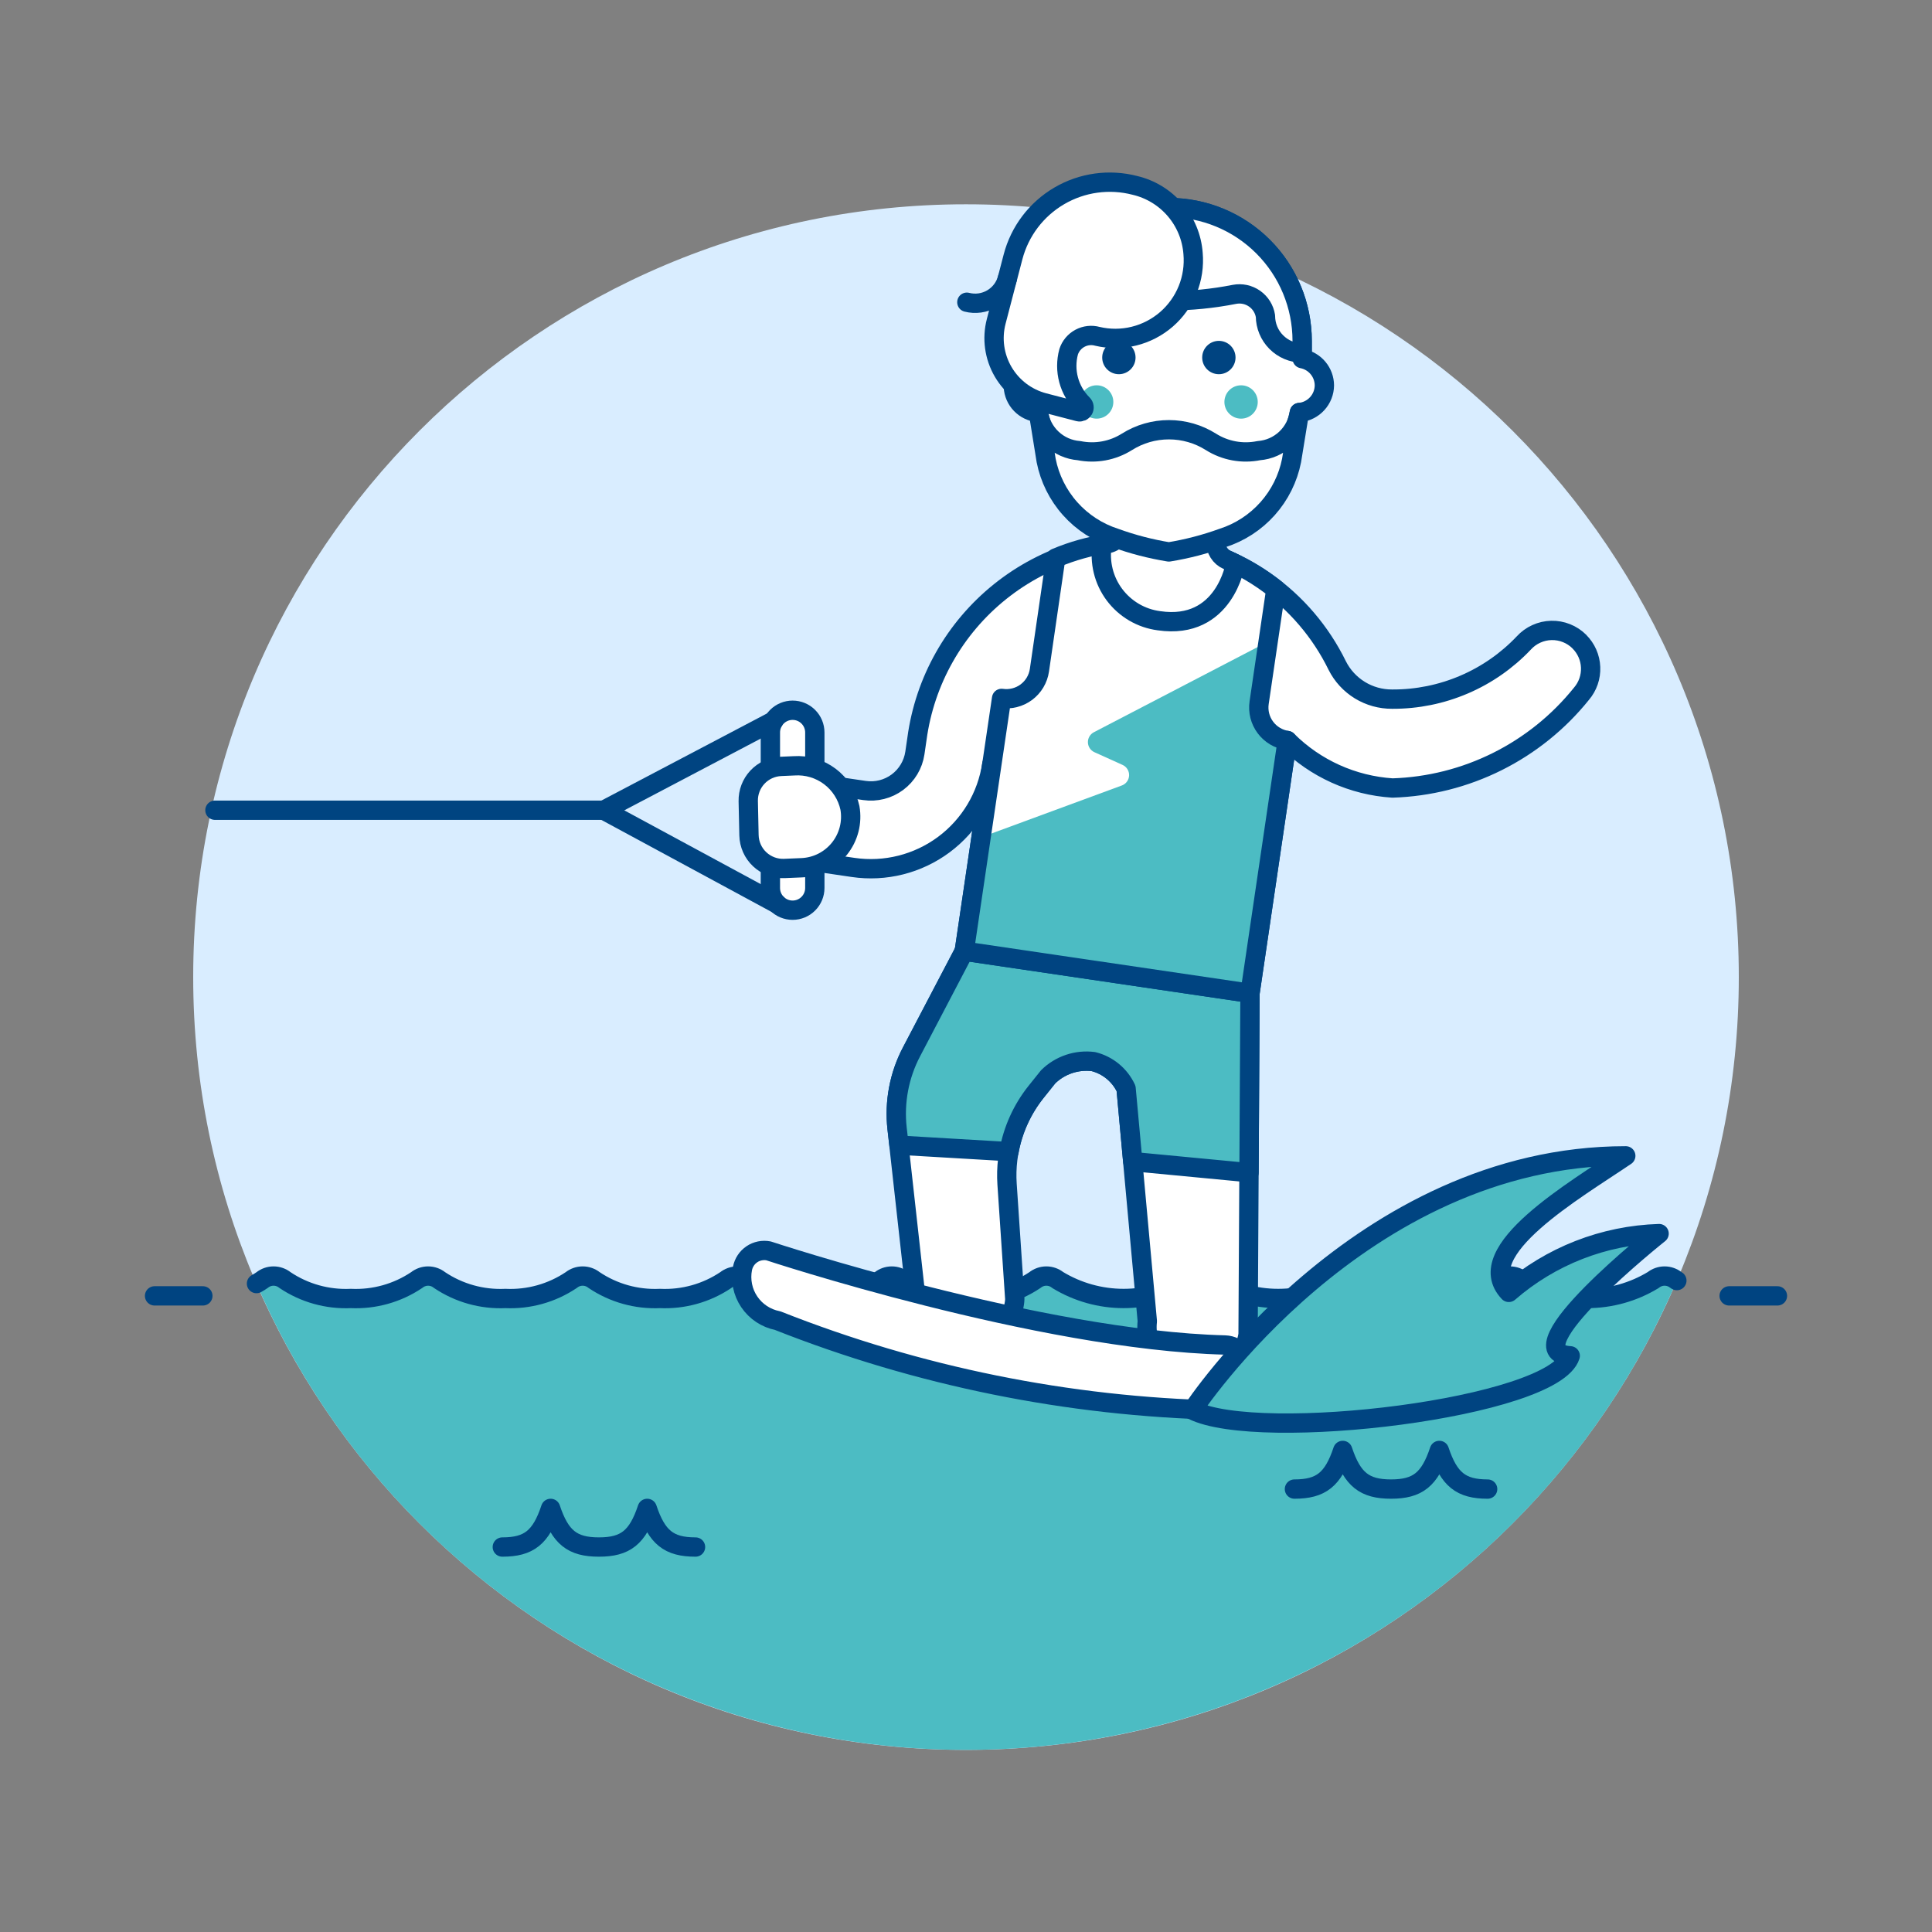 <svg xmlns="http://www.w3.org/2000/svg" fill="none" viewBox="0 0 100 100"><rect x="0" y="0" width="100" height="100" fill="#808080" stroke="none"/><path fill="#d9edff" d="M50 90.574C72.091 90.574 90 72.665 90 50.574C90 28.483 72.091 10.574 50 10.574C27.909 10.574 10 28.483 10 50.574C10 72.665 27.909 90.574 50 90.574Z"/><path fill="#4cbcc3" d="M50 90.574C57.838 90.574 65.504 88.272 72.045 83.954C78.586 79.635 83.715 73.491 86.794 66.283C86.781 66.274 86.763 66.266 86.75 66.256C86.582 66.122 86.374 66.048 86.159 66.048C85.944 66.048 85.736 66.122 85.568 66.256C84.54 66.879 83.361 67.209 82.159 67.209C80.957 67.209 79.778 66.879 78.75 66.256C78.582 66.122 78.374 66.048 78.159 66.048C77.944 66.048 77.736 66.122 77.568 66.256C76.54 66.879 75.361 67.209 74.159 67.209C72.957 67.209 71.778 66.879 70.75 66.256C70.582 66.122 70.374 66.048 70.159 66.048C69.944 66.048 69.736 66.122 69.568 66.256C68.54 66.879 67.361 67.209 66.159 67.209C64.957 67.209 63.778 66.879 62.75 66.256C62.582 66.122 62.374 66.048 62.159 66.048C61.944 66.048 61.736 66.122 61.568 66.256C60.54 66.879 59.361 67.209 58.159 67.209C56.957 67.209 55.778 66.879 54.75 66.256C54.582 66.122 54.374 66.048 54.159 66.048C53.944 66.048 53.736 66.122 53.568 66.256C52.563 66.931 51.368 67.265 50.159 67.209C48.95 67.265 47.755 66.931 46.75 66.256C46.582 66.122 46.374 66.048 46.159 66.048C45.944 66.048 45.736 66.122 45.568 66.256C44.563 66.931 43.368 67.265 42.159 67.209C40.95 67.265 39.755 66.931 38.75 66.256C38.582 66.122 38.374 66.048 38.159 66.048C37.944 66.048 37.736 66.122 37.568 66.256C36.563 66.931 35.368 67.265 34.159 67.209C32.95 67.265 31.755 66.931 30.75 66.256C30.582 66.122 30.374 66.048 30.159 66.048C29.944 66.048 29.736 66.122 29.568 66.256C28.563 66.931 27.368 67.265 26.159 67.209C24.95 67.265 23.755 66.931 22.75 66.256C22.582 66.122 22.374 66.048 22.159 66.048C21.944 66.048 21.736 66.122 21.568 66.256C20.563 66.931 19.368 67.265 18.159 67.209C16.95 67.265 15.755 66.931 14.75 66.256C14.582 66.122 14.374 66.048 14.159 66.048C13.944 66.048 13.736 66.122 13.568 66.256C13.474 66.322 13.377 66.383 13.276 66.438C16.374 73.606 21.501 79.711 28.027 84C34.553 88.289 42.191 90.574 50 90.574V90.574Z"/><path stroke="#004481" stroke-linecap="round" stroke-linejoin="round" d="M89.5 67.074H92"/><path stroke="#004481" stroke-linecap="round" stroke-linejoin="round" d="M8 67.074H10.5"/><path stroke="#004481" stroke-linecap="round" stroke-linejoin="round" d="M86.794 66.283C86.781 66.274 86.763 66.266 86.75 66.256C86.582 66.122 86.374 66.048 86.159 66.048C85.944 66.048 85.736 66.122 85.568 66.256C84.54 66.879 83.361 67.209 82.159 67.209C80.957 67.209 79.778 66.879 78.75 66.256C78.582 66.122 78.374 66.048 78.159 66.048C77.944 66.048 77.736 66.122 77.568 66.256C76.54 66.879 75.361 67.209 74.159 67.209C72.957 67.209 71.778 66.879 70.75 66.256C70.582 66.122 70.374 66.048 70.159 66.048C69.944 66.048 69.736 66.122 69.568 66.256C68.54 66.879 67.361 67.209 66.159 67.209C64.957 67.209 63.778 66.879 62.75 66.256C62.582 66.122 62.374 66.048 62.159 66.048C61.944 66.048 61.736 66.122 61.568 66.256C60.54 66.879 59.361 67.209 58.159 67.209C56.957 67.209 55.778 66.879 54.75 66.256C54.582 66.122 54.374 66.048 54.159 66.048C53.944 66.048 53.736 66.122 53.568 66.256C52.563 66.931 51.368 67.265 50.159 67.209C48.95 67.265 47.755 66.931 46.75 66.256C46.582 66.122 46.374 66.048 46.159 66.048C45.944 66.048 45.736 66.122 45.568 66.256C44.563 66.931 43.368 67.265 42.159 67.209C40.95 67.265 39.755 66.931 38.75 66.256C38.582 66.122 38.374 66.048 38.159 66.048C37.944 66.048 37.736 66.122 37.568 66.256C36.563 66.931 35.368 67.265 34.159 67.209C32.95 67.265 31.755 66.931 30.75 66.256C30.582 66.122 30.374 66.048 30.159 66.048C29.944 66.048 29.736 66.122 29.568 66.256C28.563 66.931 27.368 67.265 26.159 67.209C24.95 67.265 23.755 66.931 22.75 66.256C22.582 66.122 22.374 66.048 22.159 66.048C21.944 66.048 21.736 66.122 21.568 66.256C20.563 66.931 19.368 67.265 18.159 67.209C16.95 67.265 15.755 66.931 14.75 66.256C14.582 66.122 14.374 66.048 14.159 66.048C13.944 66.048 13.736 66.122 13.568 66.256C13.474 66.322 13.377 66.383 13.276 66.438"/><path fill="#ffffff" stroke="#004481" stroke-linecap="round" stroke-linejoin="round" d="M81.745 33.207C81.555 33.018 81.328 32.87 81.079 32.771C80.83 32.672 80.564 32.624 80.296 32.631C80.028 32.637 79.764 32.698 79.52 32.809C79.276 32.919 79.057 33.078 78.876 33.276C78.001 34.2 76.947 34.935 75.777 35.435C74.608 35.936 73.348 36.192 72.076 36.187H72.052C71.464 36.19 70.886 36.029 70.385 35.722C69.883 35.414 69.478 34.973 69.214 34.447C68.363 32.707 67.086 31.211 65.501 30.098C63.916 28.985 62.075 28.291 60.15 28.082C57.135 27.817 54.134 28.725 51.771 30.617C49.408 32.508 47.865 35.237 47.462 38.237L47.354 38.976C47.265 39.579 46.94 40.122 46.451 40.486C45.962 40.85 45.348 41.004 44.745 40.916L41.723 40.471C41.24 40.388 40.743 40.478 40.319 40.725C39.896 40.972 39.573 41.361 39.407 41.822C39.316 42.1 39.288 42.395 39.323 42.686C39.358 42.977 39.456 43.257 39.611 43.506C39.765 43.755 39.972 43.967 40.217 44.128C40.461 44.288 40.738 44.394 41.028 44.437L44.157 44.898C45.817 45.142 47.505 44.717 48.852 43.717C50.198 42.716 51.092 41.221 51.336 39.562L49.91 49.232L64.7 51.412L66.627 38.328C68.085 39.781 70.02 40.654 72.074 40.787C73.96 40.728 75.811 40.261 77.499 39.419C79.188 38.577 80.674 37.38 81.856 35.909C82.182 35.528 82.351 35.038 82.33 34.537C82.31 34.036 82.1 33.562 81.744 33.209L81.745 33.207Z"/><path fill="#ffffff" stroke="#004481" stroke-linecap="round" stroke-linejoin="round" d="M52.525 67.237L52.125 61.287C52.012 59.566 52.547 57.864 53.625 56.518L54.25 55.737C54.555 55.436 54.925 55.209 55.331 55.072C55.738 54.935 56.17 54.893 56.595 54.948C56.963 55.04 57.305 55.213 57.598 55.454C57.89 55.695 58.125 55.998 58.285 56.342L59.385 68.387C59.307 69.065 59.496 69.747 59.912 70.288C60.328 70.829 60.938 71.187 61.613 71.287C61.955 71.338 62.303 71.32 62.638 71.236C62.973 71.152 63.288 71.003 63.566 70.797C63.843 70.591 64.077 70.333 64.255 70.036C64.432 69.74 64.549 69.412 64.6 69.07L64.7 51.412L49.91 49.233L47.179 54.443C46.54 55.661 46.28 57.042 46.432 58.409L47.349 66.662C47.349 66.662 47.349 69.537 49.649 69.537C52.525 69.537 52.525 67.237 52.525 67.237Z"/><path fill="#4cbcc3" d="M64.7 51.412L49.91 49.232L47.18 54.443C46.541 55.661 46.281 57.042 46.433 58.409L46.533 59.274L52.226 59.608C52.428 58.478 52.91 57.416 53.626 56.518L54.251 55.737C54.556 55.436 54.926 55.209 55.333 55.072C55.739 54.935 56.171 54.893 56.596 54.948C56.964 55.04 57.306 55.213 57.599 55.454C57.891 55.695 58.126 55.998 58.286 56.342L58.632 60.124L64.649 60.697L64.7 51.412Z"/><path stroke="#004481" stroke-linejoin="round" d="M64.7 51.412L49.91 49.232L47.18 54.443C46.541 55.661 46.281 57.042 46.433 58.409L46.533 59.274L52.226 59.608C52.428 58.478 52.91 57.416 53.626 56.518L54.251 55.737C54.556 55.436 54.926 55.209 55.333 55.072C55.739 54.935 56.171 54.893 56.596 54.948C56.964 55.04 57.306 55.213 57.599 55.454C57.891 55.695 58.126 55.998 58.286 56.342L58.632 60.124L64.649 60.697L64.7 51.412Z"/><path fill="#ffffff" d="M66.036 30.51V30.502C64.341 29.153 62.298 28.314 60.145 28.082C58.273 27.875 56.38 28.151 54.645 28.882L53.8 34.693C53.767 34.917 53.69 35.133 53.574 35.327C53.458 35.522 53.304 35.691 53.123 35.827C52.941 35.962 52.734 36.06 52.514 36.115C52.295 36.17 52.066 36.182 51.842 36.149L49.91 49.232L64.7 51.412L66.628 38.328C66.175 38.261 65.768 38.017 65.495 37.65C65.222 37.283 65.106 36.823 65.173 36.37L66.036 30.51Z"/><path fill="#4cbcc3" d="M65.173 36.37L65.638 33.209L56.619 37.9C56.523 37.95 56.444 38.026 56.389 38.119C56.334 38.212 56.307 38.318 56.31 38.426C56.313 38.534 56.346 38.639 56.406 38.729C56.466 38.818 56.55 38.89 56.648 38.934L58.104 39.592C58.208 39.639 58.296 39.716 58.356 39.813C58.416 39.91 58.447 40.023 58.442 40.137C58.438 40.251 58.4 40.361 58.333 40.454C58.266 40.546 58.173 40.617 58.066 40.656L50.779 43.341L49.91 49.236L64.7 51.416L66.628 38.332C66.403 38.299 66.188 38.222 65.993 38.105C65.798 37.989 65.629 37.835 65.493 37.653C65.358 37.471 65.26 37.264 65.205 37.043C65.15 36.823 65.139 36.594 65.173 36.37V36.37Z"/><path stroke="#004481" stroke-linecap="round" stroke-linejoin="round" d="M66.036 30.51V30.502C64.341 29.153 62.298 28.314 60.145 28.082C58.273 27.875 56.38 28.151 54.645 28.882L53.8 34.693C53.767 34.917 53.69 35.133 53.574 35.327C53.458 35.522 53.304 35.691 53.123 35.827C52.941 35.962 52.734 36.06 52.514 36.115C52.295 36.17 52.066 36.182 51.842 36.149L49.91 49.232L64.7 51.412L66.628 38.328C66.175 38.261 65.768 38.017 65.495 37.65C65.222 37.283 65.106 36.823 65.173 36.37L66.036 30.51Z"/><path fill="#ffffff" stroke="#004481" stroke-linecap="round" stroke-linejoin="round" d="M63.531 28.989C63.346 28.909 63.19 28.774 63.083 28.603C62.976 28.433 62.923 28.233 62.931 28.032L63.07 24.372L58.242 24.2L58.129 27.2C58.12 27.433 58.03 27.656 57.874 27.829C57.718 28.003 57.507 28.117 57.276 28.151L57.046 28.188C56.973 28.641 56.992 29.103 57.102 29.549C57.211 29.994 57.409 30.413 57.683 30.78C57.958 31.148 58.303 31.456 58.698 31.688C59.094 31.92 59.532 32.07 59.987 32.129C63.4 32.629 63.943 29.189 63.943 29.189C63.808 29.112 63.67 29.049 63.531 28.989Z"/><path fill="#ffffff" stroke="#004481" stroke-linecap="round" stroke-linejoin="round" d="M68.55 19.943C68.547 19.616 68.431 19.299 68.221 19.048C68.012 18.797 67.722 18.626 67.4 18.564V17.643C67.4 15.813 66.673 14.058 65.379 12.764C64.085 11.47 62.33 10.743 60.5 10.743C58.67 10.743 56.915 11.47 55.621 12.764C54.327 14.058 53.6 15.813 53.6 17.643V18.564C53.264 18.626 52.962 18.808 52.751 19.076C52.54 19.345 52.433 19.68 52.45 20.021C52.468 20.363 52.609 20.686 52.847 20.93C53.086 21.175 53.405 21.325 53.745 21.352C54.068 22.904 54.916 24.298 56.147 25.298C57.377 26.299 58.914 26.845 60.5 26.845C62.086 26.845 63.623 26.299 64.853 25.298C66.084 24.298 66.932 22.904 67.255 21.352C67.607 21.32 67.935 21.158 68.174 20.897C68.414 20.637 68.548 20.297 68.55 19.943Z"/><path fill="#004481" d="M57.913 19.369C58.39 19.369 58.776 18.982 58.776 18.506C58.776 18.029 58.39 17.643 57.913 17.643C57.436 17.643 57.05 18.029 57.05 18.506C57.05 18.982 57.436 19.369 57.913 19.369Z"/><path fill="#004481" d="M63.088 19.369C63.565 19.369 63.951 18.982 63.951 18.506C63.951 18.029 63.565 17.643 63.088 17.643C62.611 17.643 62.225 18.029 62.225 18.506C62.225 18.982 62.611 19.369 63.088 19.369Z"/><path fill="#4cbcc3" d="M56.763 21.669C57.24 21.669 57.626 21.282 57.626 20.806C57.626 20.329 57.24 19.943 56.763 19.943C56.286 19.943 55.9 20.329 55.9 20.806C55.9 21.282 56.286 21.669 56.763 21.669Z"/><path fill="#4cbcc3" d="M64.238 21.669C64.715 21.669 65.101 21.282 65.101 20.806C65.101 20.329 64.715 19.943 64.238 19.943C63.761 19.943 63.375 20.329 63.375 20.806C63.375 21.282 63.761 21.669 64.238 21.669Z"/><path fill="#ffffff" stroke="#004481" stroke-linecap="round" stroke-linejoin="round" d="M60.5 10.743C58.67 10.743 56.915 11.47 55.621 12.764C54.327 14.058 53.6 15.813 53.6 17.643V18.274C54.104 18.268 54.586 18.064 54.941 17.707C55.297 17.349 55.497 16.866 55.5 16.362C55.529 16.182 55.593 16.009 55.69 15.854C55.786 15.699 55.913 15.565 56.062 15.46C56.211 15.355 56.38 15.281 56.558 15.242C56.736 15.204 56.921 15.201 57.1 15.235C58.22 15.456 59.358 15.569 60.5 15.573C61.642 15.569 62.78 15.456 63.9 15.235C64.079 15.201 64.264 15.204 64.442 15.242C64.62 15.281 64.789 15.355 64.938 15.46C65.088 15.565 65.214 15.699 65.311 15.854C65.407 16.009 65.472 16.182 65.5 16.362C65.503 16.866 65.703 17.349 66.059 17.707C66.414 18.064 66.896 18.268 67.4 18.274V17.643C67.4 15.813 66.673 14.058 65.379 12.764C64.085 11.47 62.33 10.743 60.5 10.743Z"/><path fill="#ffffff" stroke="#004481" stroke-linecap="round" stroke-linejoin="round" d="M60.5 28.568C61.446 28.414 62.376 28.172 63.277 27.846C64.176 27.558 64.982 27.034 65.61 26.329C66.239 25.624 66.667 24.764 66.851 23.838L67.256 21.352C67.183 21.871 66.935 22.349 66.553 22.708C66.171 23.067 65.678 23.285 65.156 23.325C64.302 23.498 63.413 23.335 62.676 22.87C62.025 22.46 61.272 22.243 60.503 22.243C59.734 22.243 58.981 22.46 58.33 22.87C57.592 23.335 56.704 23.498 55.849 23.325C55.327 23.285 54.834 23.067 54.452 22.708C54.07 22.349 53.822 21.871 53.749 21.352L54.149 23.838C54.333 24.764 54.761 25.624 55.39 26.329C56.018 27.034 56.824 27.558 57.723 27.846C58.624 28.173 59.554 28.414 60.5 28.568V28.568Z"/><path fill="#ffffff" d="M51.564 16.634C51.333 17.519 51.463 18.46 51.926 19.249C52.389 20.039 53.146 20.612 54.031 20.843L55.822 21.31C55.871 21.323 55.922 21.319 55.969 21.3C56.016 21.28 56.054 21.246 56.08 21.202C56.105 21.158 56.115 21.107 56.108 21.057C56.102 21.007 56.079 20.961 56.043 20.925C55.692 20.577 55.44 20.142 55.312 19.665C55.184 19.188 55.184 18.685 55.313 18.208C55.41 17.909 55.62 17.659 55.897 17.51C56.174 17.361 56.498 17.324 56.801 17.408C57.424 17.555 58.072 17.552 58.693 17.399C59.314 17.246 59.89 16.948 60.374 16.529C60.857 16.11 61.234 15.582 61.474 14.99C61.714 14.397 61.809 13.755 61.753 13.118C61.691 12.288 61.366 11.5 60.826 10.867C60.285 10.234 59.558 9.789 58.748 9.597C57.42 9.251 56.009 9.446 54.825 10.14C53.641 10.834 52.781 11.969 52.434 13.297L51.564 16.634Z"/><path stroke="#004481" stroke-linecap="round" stroke-linejoin="round" d="M51.564 16.634C51.333 17.519 51.463 18.46 51.926 19.249C52.389 20.039 53.146 20.612 54.031 20.843L55.822 21.31C55.871 21.323 55.922 21.319 55.969 21.3C56.016 21.28 56.054 21.246 56.08 21.202C56.105 21.158 56.115 21.107 56.108 21.057C56.102 21.007 56.079 20.961 56.043 20.925C55.692 20.577 55.44 20.142 55.312 19.665C55.184 19.188 55.184 18.685 55.313 18.208C55.41 17.909 55.62 17.659 55.897 17.51C56.174 17.361 56.498 17.324 56.801 17.408C57.424 17.555 58.072 17.552 58.693 17.399C59.314 17.246 59.89 16.948 60.374 16.529C60.857 16.11 61.234 15.582 61.474 14.99C61.714 14.397 61.809 13.755 61.753 13.118C61.691 12.288 61.366 11.5 60.826 10.867C60.285 10.234 59.558 9.789 58.748 9.597C57.42 9.251 56.009 9.446 54.825 10.14C53.641 10.834 52.781 11.969 52.434 13.297L51.564 16.634Z"/><path stroke="#004481" stroke-linecap="round" stroke-linejoin="round" d="M52.144 14.409C52.029 14.851 51.743 15.229 51.349 15.46C50.955 15.691 50.486 15.757 50.044 15.643"/><path fill="#ffffff" stroke="#004481" stroke-linecap="round" stroke-linejoin="round" d="M64.286 72.055C64.233 72.323 64.088 72.563 63.875 72.734C63.662 72.905 63.396 72.995 63.123 72.989C55.284 72.808 47.539 71.239 40.248 68.354C39.951 68.296 39.669 68.18 39.417 68.013C39.165 67.846 38.949 67.631 38.78 67.38C38.611 67.13 38.493 66.848 38.434 66.552C38.374 66.256 38.373 65.951 38.431 65.654C38.46 65.506 38.518 65.365 38.601 65.239C38.684 65.113 38.792 65.004 38.917 64.92C39.042 64.835 39.183 64.777 39.331 64.747C39.479 64.717 39.632 64.716 39.78 64.745C39.78 64.745 53.773 69.373 63.414 69.617C63.58 69.623 63.742 69.664 63.89 69.739C64.038 69.814 64.168 69.92 64.271 70.05C64.374 70.18 64.447 70.331 64.486 70.492C64.524 70.654 64.527 70.821 64.494 70.984L64.286 72.055Z"/><path fill="#4cbcc3" d="M61.725 72.987C61.725 72.987 70.35 59.826 84.15 59.826C81.56 61.585 76.066 64.762 78.096 66.894C80.26 65.013 83.009 63.938 85.875 63.851C85.875 63.851 78.13 70.007 81.275 70.176C80.43 72.882 65.175 74.712 61.725 72.987Z"/><path stroke="#004481" stroke-linecap="round" stroke-linejoin="round" d="M61.725 72.987C61.725 72.987 70.35 59.826 84.15 59.826C81.56 61.585 76.066 64.762 78.096 66.894C80.26 65.013 83.009 63.938 85.875 63.851C85.875 63.851 78.13 70.007 81.275 70.176C80.43 72.882 65.175 74.712 61.725 72.987Z"/><path stroke="#004481" stroke-linecap="round" stroke-linejoin="round" d="M77 77.074C75.619 77.074 75 76.574 74.5 75.074C74 76.574 73.381 77.074 72 77.074C70.619 77.074 70 76.574 69.5 75.074C69 76.574 68.381 77.074 67 77.074"/><path stroke="#004481" stroke-linecap="round" stroke-linejoin="round" d="M36 80.074C34.619 80.074 34 79.574 33.5 78.074C33 79.574 32.381 80.074 31 80.074C29.619 80.074 29 79.574 28.5 78.074C28 79.574 27.381 80.074 26 80.074"/><path fill="#ffffff" stroke="#004481" stroke-linecap="round" stroke-linejoin="round" d="M41.025 47.112C40.72 47.112 40.428 46.991 40.212 46.775C39.996 46.559 39.875 46.267 39.875 45.962V37.912C39.875 37.607 39.996 37.315 40.212 37.099C40.428 36.883 40.72 36.762 41.025 36.762V36.762C41.33 36.762 41.623 36.883 41.838 37.099C42.054 37.315 42.175 37.607 42.175 37.912V45.962C42.175 46.267 42.054 46.559 41.838 46.775C41.623 46.991 41.33 47.112 41.025 47.112Z"/><path stroke="#004481" stroke-linecap="round" stroke-linejoin="round" d="M40.044 37.312L31.25 41.937L40.23 46.792"/><path stroke="#004481" stroke-linecap="round" stroke-linejoin="round" d="M31.25 41.937H11.125"/><path fill="#ffffff" stroke="#004481" stroke-linecap="round" stroke-linejoin="round" d="M41.5 44.914C41.876 44.898 42.245 44.802 42.581 44.632C42.917 44.462 43.213 44.222 43.449 43.929C43.685 43.635 43.855 43.295 43.949 42.93C44.043 42.565 44.057 42.185 43.992 41.814C43.851 41.165 43.482 40.587 42.951 40.188C42.42 39.789 41.763 39.594 41.1 39.639L40.416 39.669C39.955 39.689 39.521 39.888 39.205 40.225C38.89 40.561 38.719 41.008 38.729 41.469L38.767 43.231C38.772 43.465 38.824 43.696 38.919 43.91C39.014 44.123 39.151 44.316 39.322 44.476C39.493 44.636 39.694 44.761 39.913 44.843C40.133 44.925 40.366 44.962 40.6 44.952L41.5 44.914Z"/></svg>